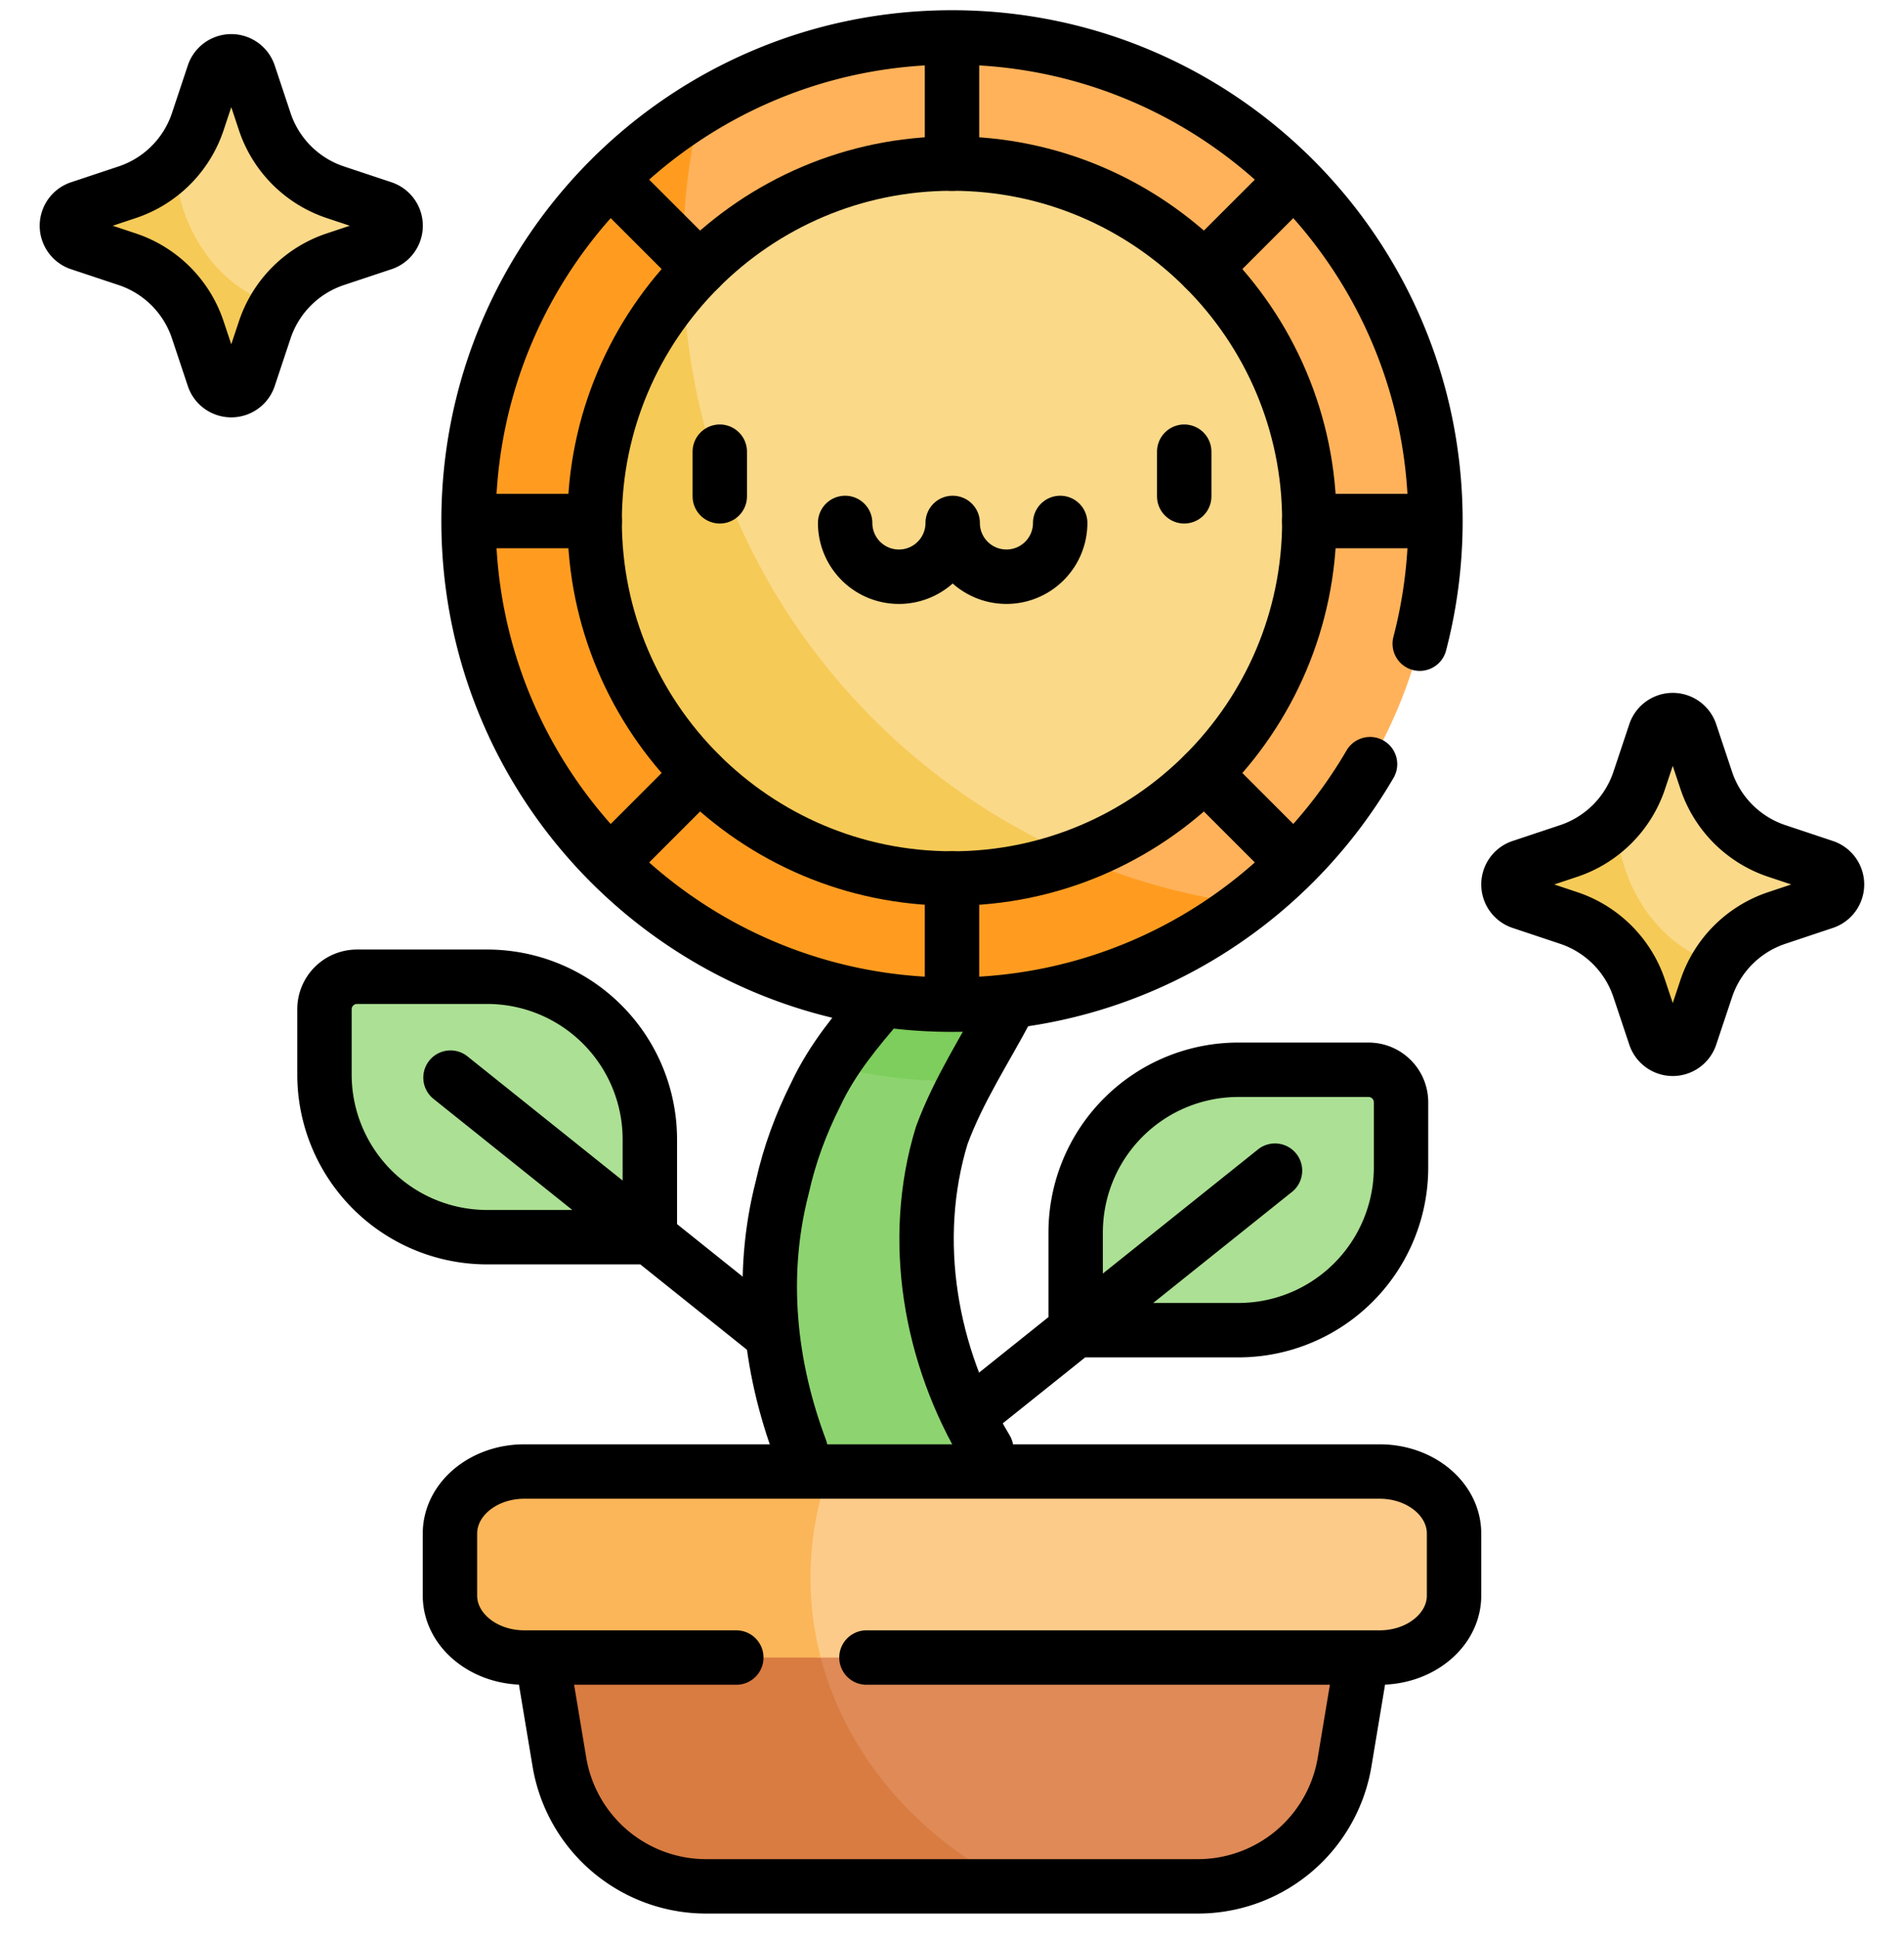 <svg width="56" height="57" viewBox="0 0 56 57" fill="none" xmlns="http://www.w3.org/2000/svg"><g clip-path="url(#clip0_3680_29055)"><path d="M40.46 46.327l-.914 5.477a4.375 4.375 0 01-4.316 3.656h-5.375c-2.14 0-6.494-3.44-6.845-5.548l.829-3.585h16.62z" fill="#DF8A57"/><path d="M29.855 55.46h-9.086a4.375 4.375 0 01-4.316-3.656l-.913-5.477h8.3c-.002.018-.002.038-.002.057 0 3.901 2.427 7.3 6.017 9.076z" fill="#D97C41"/><path d="M36.422 39.108h-4.785v-2.871a4.785 4.785 0 014.785-4.785h3.828c.529 0 .957.428.957.957v1.914a4.785 4.785 0 01-4.785 4.785z" fill="#ACE094"/><path d="M23.942 43.575c-1.216-2.682-1.696-5.714-.935-8.662.219-.984.547-1.859.984-2.734.875-1.86 2.407-3.063 3.61-4.813 1.494-2.377 1.933-5.093 1.501-7.674-.065-.395 1.15-.538 1.279-.159.559 1.63.82 3.366.708 5.1-.11.983-.328 1.858-.547 2.843-.657 2.187-2.078 3.828-2.844 5.906-1.052 3.442-.18 7.303 1.957 10.193h-5.713z" fill="#8DD470"/><path d="M14.328 36.374h4.785v-2.871a4.785 4.785 0 00-4.785-4.786H10.5a.957.957 0 00-.957.957v1.915a4.785 4.785 0 004.785 4.785z" fill="#ACE094"/><path d="M31.089 24.632c-.11.985-.328 1.86-.547 2.844-.48 1.596-1.365 2.9-2.107 4.297a14.302 14.302 0 01-3.979-.438c.89-1.413 2.133-2.497 3.145-3.968 1.494-2.378 1.933-5.094 1.501-7.675-.065-.395 1.15-.538 1.279-.159.559 1.631.82 3.366.708 5.1z" fill="#7DCE5C"/><path d="M40.578 48.733H24.14c-1.208 0-2.426-2.47-2.426-3.477 0 0 1.454-1.992 2.663-1.992h16.201c1.208 0 2.188.816 2.188 1.823v1.823c0 1.007-.98 1.823-2.188 1.823z" fill="#FDCB89"/><path d="M42.195 16.14a14.16 14.16 0 01-3.578 8.637s-1.01-.49-1.33-.17c-.32.32.17 1.329.17 1.329-.25.224-.5.453-.777.645-7.373 5.126-24.87-15.868-17.968-20.55.374-.254 1.155-2.408 1.887-2.855a14.135 14.135 0 016.58-2.053s.368 1.061.82 1.061c.453 0 .82-1.06.82-1.06a14.16 14.16 0 018.638 3.578s-.49 1.01-.17 1.329c.32.32 1.33-.17 1.33-.17a14.16 14.16 0 013.578 8.638s-1.07.367-1.07.82c0 .453 1.07.82 1.07.82z" fill="#FFB25A"/><path d="M36.68 26.58a14.142 14.142 0 01-7.86 2.935s-.367-1.061-.82-1.061c-.453 0-.82 1.06-.82 1.06a14.16 14.16 0 01-8.637-3.578s.49-1.01.17-1.329c-.32-.32-1.33.17-1.33.17a14.16 14.16 0 01-3.578-8.638s1.07-.367 1.07-.82c0-.453-1.07-.82-1.07-.82a14.16 14.16 0 013.578-8.638s1.01.49 1.33.17c.32-.32-.17-1.329-.17-1.329A14.133 14.133 0 0120.6 3.176a19.156 19.156 0 00-.516 4.432c0 9.708 7.227 17.729 16.596 18.972z" fill="#FF9C20"/><path d="M21.958 19.576c-1.963-4.56-2.788-10.121-1.858-11.18A10.488 10.488 0 0128 4.808c5.795 0 10.51 4.715 10.51 10.51 0 4.52-2.869 8.383-6.881 9.864-1.132.417-8.206-2.202-9.671-5.607z" fill="#FAD989"/><path d="M31.63 25.183a10.482 10.482 0 01-3.63.646c-5.795 0-10.51-4.715-10.51-10.51 0-2.649.986-5.073 2.61-6.923.304 7.533 4.963 13.945 11.53 16.787z" fill="#F6CA56"/><path d="M53.657 26.522l-1.399.467a3.281 3.281 0 00-1.723 1.34c-.146.227-1.905-.672-2.752-1.246 0 0-.62-2.566-.245-2.982.299-.331.53-.724.675-1.158l.466-1.399a.547.547 0 011.038 0l.466 1.4a3.281 3.281 0 002.075 2.075l1.399.466a.547.547 0 010 1.037z" fill="#FAD989"/><path d="M50.535 28.329a3.264 3.264 0 00-.35.735l-.468 1.399c-.165.498-.87.498-1.037 0l-.467-1.4a3.276 3.276 0 00-2.075-2.074l-1.399-.467c-.498-.166-.498-.872 0-1.037l1.4-.467a3.283 3.283 0 001.4-.916c.009.363.06.738.158 1.112.415 1.597 1.55 2.773 2.838 3.115z" fill="#F6CA56"/><path d="M23.838 46.384c0 .808.104 1.594.302 2.349h-8.718c-1.209 0-2.188-.816-2.188-1.823v-1.822c0-1.008.98-1.824 2.188-1.824h8.954a9.284 9.284 0 00-.538 3.12z" fill="#FAB658"/><path d="M11.261 7.156l-1.398.466a3.281 3.281 0 00-1.724 1.34c-.146.227-1.905-.672-2.751-1.245 0 0-.62-2.566-.245-2.982a3.27 3.27 0 00.674-1.158l.466-1.399a.547.547 0 011.038 0l.466 1.399a3.282 3.282 0 002.076 2.075l1.399.466a.547.547 0 010 1.038z" fill="#FAD989"/><path d="M8.139 8.962a3.27 3.27 0 00-.351.735l-.468 1.4c-.165.498-.87.498-1.036 0l-.467-1.4a3.276 3.276 0 00-2.075-2.075l-1.4-.467a.547.547 0 010-1.037l1.4-.467a3.284 3.284 0 001.4-.916c.01.363.061.738.158 1.112.416 1.597 1.551 2.773 2.839 3.115z" fill="#F6CA56"/><path d="M29.644 29.592c-.664 1.26-1.445 2.432-1.946 3.79-.939 3.071-.346 6.476 1.31 9.226m-5.466 0c-.913-2.432-1.206-5.096-.535-7.695.219-.984.547-1.859.984-2.734.494-1.049 1.196-1.889 1.93-2.736M21.17 13.28v1.312m13.66-1.312v1.312" stroke="#000" stroke-width="1.6" stroke-miterlimit="10" stroke-linecap="round" stroke-linejoin="round"/><path d="M28.02 15.375a1.581 1.581 0 01-3.163 0m6.325 0a1.581 1.581 0 11-3.162 0" stroke="#000" stroke-width="1.6" stroke-miterlimit="10" stroke-linecap="round"/><path d="M37.5 34.418l-8.953 7.162m7.875-2.472h-4.785v-2.871a4.785 4.785 0 014.785-4.785h3.828c.529 0 .957.428.957.957v1.914a4.785 4.785 0 01-4.785 4.785zM11.261 7.156l-1.399.466a3.282 3.282 0 00-2.075 2.075l-.466 1.4a.547.547 0 01-1.038 0l-.466-1.4a3.281 3.281 0 00-2.075-2.075l-1.4-.466a.547.547 0 010-1.038l1.4-.466a3.281 3.281 0 002.075-2.075l.466-1.4a.547.547 0 011.038 0l.466 1.4a3.282 3.282 0 002.075 2.075l1.4.466a.547.547 0 010 1.038zm42.396 19.366l-1.398.467a3.281 3.281 0 00-2.075 2.075l-.467 1.399a.547.547 0 01-1.037 0l-.467-1.399a3.282 3.282 0 00-2.075-2.075l-1.399-.467a.547.547 0 010-1.037l1.399-.466a3.282 3.282 0 002.075-2.076l.467-1.399a.547.547 0 011.037 0l.467 1.4a3.281 3.281 0 002.075 2.075l1.398.466a.547.547 0 010 1.037zm-39.329 9.852h4.785v-2.871a4.785 4.785 0 00-4.785-4.786H10.5a.957.957 0 00-.957.957v1.915a4.785 4.785 0 004.785 4.785zm-1.078-4.691l9.39 7.513m2.844 9.537h15.094c1.209 0 2.188-.816 2.188-1.823v-1.822c0-1.008-.98-1.824-2.188-1.824H15.422c-1.209 0-2.188.816-2.188 1.824v1.822c0 1.007.98 1.823 2.188 1.823h6.234m-5.715 0l.512 3.071a4.375 4.375 0 004.316 3.656h14.462a4.375 4.375 0 004.316-3.656l.512-3.071m1.698-29.808c.301-1.152.462-2.36.462-3.606C42.219 7.466 35.853 1.1 28 1.1S13.781 7.466 13.781 15.32 20.147 29.538 28 29.538c5.247 0 9.83-2.842 12.295-7.071M17.49 15.319h-3.709m28.438 0h-3.71M28 4.81V1.1m0 28.438v-3.71m-7.429-3.081l-2.626 2.626m20.11-20.108L35.429 7.89m-14.858 0l-2.626-2.625m20.11 20.108l-2.626-2.626" stroke="#000" stroke-width="1.6" stroke-miterlimit="10" stroke-linecap="round" stroke-linejoin="round"/><path d="M28 25.828c-5.795 0-10.51-4.714-10.51-10.509S22.205 4.809 28 4.809s10.51 4.715 10.51 10.51-4.715 10.51-10.51 10.51z" stroke="#000" stroke-width="1.6" stroke-miterlimit="10" stroke-linecap="round" stroke-linejoin="round"/></g><defs><clipPath id="clip0_3680_29055"><path fill="#fff" transform="translate(0 .28)" d="M0 0h56v56H0z"/></clipPath></defs></svg>